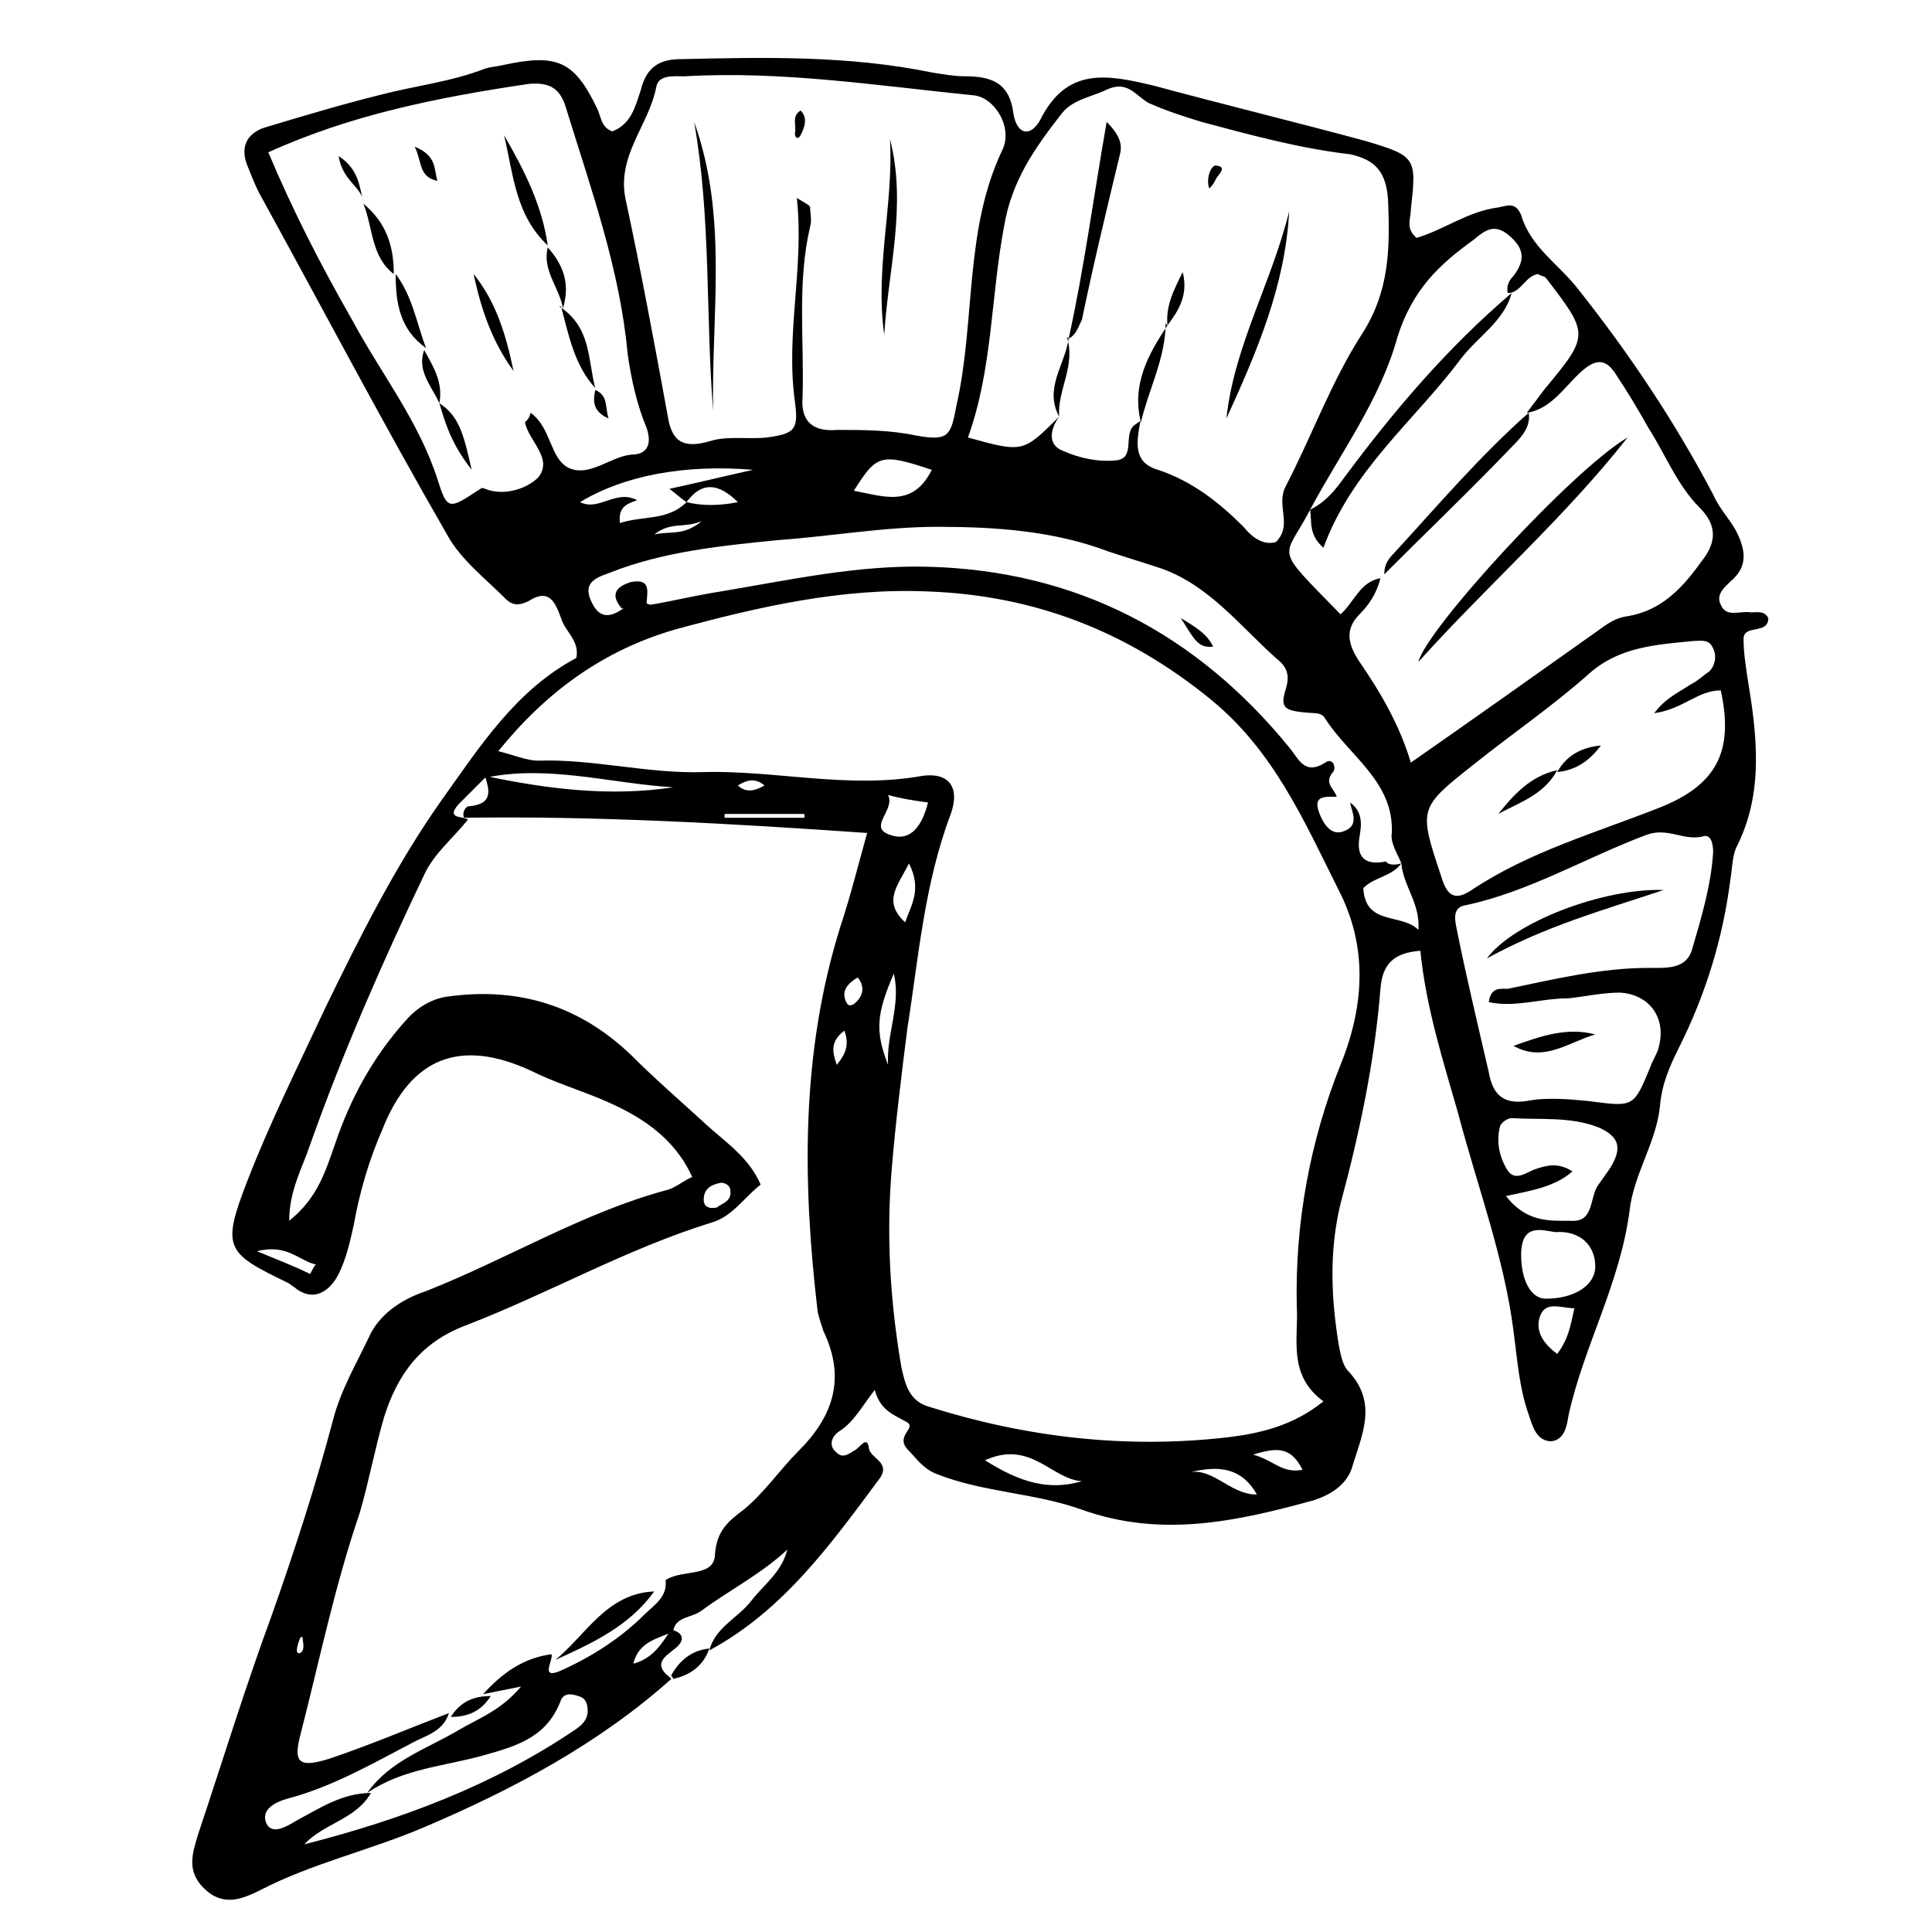 <?xml version="1.0" encoding="UTF-8"?>
<!-- Uploaded to: ICON Repo, www.svgrepo.com, Generator: ICON Repo Mixer Tools -->
<svg fill="#000000" width="800px" height="800px" version="1.1" viewBox="144 144 512 512" xmlns="http://www.w3.org/2000/svg">
 <g>
  <path d="m321.91 588.93c-19.145 17.129-41.816 29.223-65.496 39.297-14.105 6.047-29.727 9.574-43.328 16.625-5.039 2.519-10.078 4.535-15.113-0.504-4.535-4.535-3.023-9.07-1.512-14.105 6.551-19.648 12.594-39.297 19.648-58.441 6.047-17.129 11.586-34.258 16.121-51.387 2.016-8.062 6.551-15.617 10.078-23.176 3.023-5.543 8.566-9.07 14.609-11.082 21.664-8.566 41.312-20.656 63.48-26.703 2.519-0.504 4.535-2.519 7.055-3.527-5.039-11.082-14.609-16.625-24.184-20.656-6.047-2.519-12.594-4.535-18.641-7.559-18.641-8.566-31.738-3.527-39.297 15.617-3.527 8.062-6.047 16.625-7.559 25.191-1.008 4.535-2.016 9.07-4.031 13.098-2.016 4.031-6.047 7.559-11.082 4.031-0.504-0.504-1.512-1.008-2.016-1.512-16.625-8.062-18.137-9.07-11.082-27.207 6.047-15.617 13.602-30.73 20.656-45.848 9.07-18.641 18.641-37.785 30.73-54.914 10.078-14.105 19.648-29.223 35.77-37.785 1.008-4.535-3.023-7.055-4.031-10.578-1.512-4.031-3.023-8.062-8.566-4.535-2.016 1.008-4.031 1.512-6.047-0.504-5.543-5.543-12.09-10.578-15.617-17.129-17.129-29.727-33.25-60.457-49.879-90.688-1.008-2.016-2.016-4.535-3.023-7.055-2.016-5.039 0-8.566 4.535-10.078 10.078-3.023 20.152-6.047 30.23-8.566 9.574-2.519 19.145-3.527 28.215-7.055 1.512-0.504 3.023-0.504 5.039-1.008 14.105-3.023 18.641-1.008 24.688 11.586 1.008 2.016 1.008 5.039 4.031 6.047 5.039-2.016 6.047-6.551 7.559-11.082 1.512-6.047 5.039-8.062 10.578-8.062 22.168-0.504 44.336-1.008 66.504 3.527 3.023 0.504 6.047 1.008 8.566 1.008 7.055 0 12.09 1.512 13.098 10.078 1.008 5.543 4.535 6.047 7.055 1.512 7.055-14.105 17.633-12.09 30.23-9.07 18.641 5.039 37.281 9.574 55.922 14.609 13.602 4.031 13.602 4.535 12.09 18.137 0 2.519-1.512 5.039 1.512 7.559 7.055-2.016 13.602-7.055 21.664-8.062 2.519-0.504 4.535-1.512 6.047 2.016 2.519 8.566 10.078 13.098 15.113 19.648 13.602 17.129 25.695 35.266 35.77 54.41 1.512 3.527 4.031 6.047 6.047 9.574 2.016 4.031 3.527 8.566-0.504 12.594-2.016 2.016-5.039 4.031-3.527 7.055 1.512 3.527 5.039 1.512 8.062 2.016 1.512 0 3.527-0.504 4.535 1.512 0 4.535-6.551 1.512-6.551 5.543 0 3.527 0.504 6.551 1.008 10.078 2.519 15.113 4.535 30.73-3.023 45.344-1.008 2.519-1.008 5.543-1.512 8.566-2.016 15.617-6.551 30.23-13.602 44.336-2.519 5.039-4.535 9.574-5.039 15.617-1.008 9.574-7.055 18.137-8.062 27.711-2.519 19.145-12.09 35.77-16.121 53.906-0.504 3.023-1.008 6.551-4.535 7.055-4.031 0-5.039-4.031-6.047-7.055-2.519-7.055-3.023-14.609-4.031-22.168-2.519-19.648-9.574-38.289-14.609-57.434-4.031-14.105-8.566-28.215-10.078-43.328-7.055 0.504-10.078 3.527-10.578 10.078-1.512 19.145-5.543 38.289-10.578 56.93-3.023 12.594-2.519 24.688-0.504 37.281 0.504 2.519 1.008 5.543 2.519 7.055 8.062 8.566 3.527 17.129 1.008 25.695-1.512 4.535-5.543 7.055-10.078 8.566-20.152 5.543-40.305 10.078-61.465 2.519-12.594-4.535-26.199-4.535-38.793-9.574-3.527-1.512-5.039-4.031-7.559-6.551-3.023-3.527 2.519-5.543 0-7.055-3.527-2.016-7.055-3.023-8.566-8.566-3.527 4.535-5.543 8.566-9.574 11.082-1.512 1.008-3.023 3.527-0.504 5.543 1.512 1.512 3.023 0.504 4.535-0.504 1.512-0.504 3.527-4.535 4.031-0.504 0.504 2.519 5.543 3.527 3.023 7.559-13.098 17.633-25.695 35.266-45.344 45.848 1.512-6.047 7.559-8.566 11.082-13.098 3.527-4.535 8.062-7.559 9.574-13.602-7.055 6.551-15.113 10.578-22.672 16.121-2.519 2.016-7.055 1.512-7.559 5.543-4.031 2.016-9.07 2.519-10.578 8.566 5.543-1.512 7.559-5.543 10.078-9.07 3.527 1.008 3.527 3.023 1.008 5.039-2.519 2.016-6.047 4.031-1.512 7.559 0-0.004 0.504 0.5 0.504 0.5zm-49.371-239.31c16.625 3.527 33.25 5.543 49.879 3.023-16.625-1.008-33.25-6.047-49.879-2.519l-7.055 7.055c-3.527 4.031 1.512 3.023 2.519 4.031-4.031 5.039-9.07 9.07-11.586 14.609-11.082 23.176-21.664 47.359-30.23 71.539-2.016 6.047-5.543 12.09-5.543 20.152 7.559-6.047 9.574-13.098 12.09-20.152 4.031-12.09 10.078-23.176 18.641-32.746 3.023-3.527 7.055-6.047 11.586-6.551 18.641-2.519 34.762 2.519 48.367 15.617 6.551 6.551 13.602 12.594 20.152 18.641 5.039 4.535 11.082 8.566 14.105 15.617-4.535 3.527-7.559 8.566-13.098 10.078-22.672 7.055-42.824 18.641-64.992 27.207-12.09 4.535-18.137 13.098-21.664 24.184-2.519 8.566-4.031 17.129-6.551 25.695-6.551 19.145-10.578 38.793-15.617 58.441-2.016 7.559-0.504 9.07 7.559 6.551 10.578-3.527 21.16-8.062 31.738-12.09-1.512 5.039-6.551 6.047-10.078 8.062-10.578 5.543-21.16 11.586-32.746 14.609-3.527 1.008-7.055 3.023-5.543 6.551 1.512 3.023 5.039 1.008 7.559-0.504 6.551-3.527 12.594-7.559 20.152-7.559-4.031 7.055-12.594 8.062-17.633 13.602 25.695-6.551 49.879-15.617 71.539-30.23 1.512-1.008 3.527-2.519 3.527-5.039 0-2.016-0.504-3.527-2.519-4.031-1.512-0.504-3.527-1.008-4.535 1.008-3.527 9.574-11.082 12.09-20.152 14.609-10.578 3.023-21.664 3.527-31.234 10.078 6.047-8.566 15.617-11.586 24.184-16.625 5.039-3.023 11.082-5.039 16.625-11.586-5.039 1.008-7.559 1.512-10.078 2.016 5.039-5.543 10.578-9.574 18.137-10.578 0.504 1.512-3.023 6.551 2.016 4.535 8.062-3.527 16.121-8.566 22.672-15.113 2.519-2.519 6.047-4.535 5.543-9.07 4.535-3.023 13.098-0.504 13.098-7.055 0.504-6.047 3.527-8.566 7.559-11.586 5.543-4.535 9.574-10.578 14.609-15.617 9.07-9.07 12.594-19.145 6.551-31.738-0.504-1.512-1.008-3.023-1.512-5.039-4.031-34.258-4.535-68.52 6.047-102.27 2.519-7.559 4.535-15.617 7.055-24.688-36.273-2.519-71.539-4.535-106.81-4.031-0.504-1.008 0-2.519 1.008-3.023 7.059-0.508 5.547-4.539 4.539-8.066zm53.402-72.547c-1.512-1.008-2.519-2.016-4.535-3.527 7.055-1.512 13.098-3.023 22.168-5.039-18.137-1.512-34.258 1.512-45.848 8.566 5.039 2.519 9.574-3.527 15.113-0.504-3.023 1.008-5.039 2.016-4.535 6.047 6.051-2.019 12.602-0.508 17.637-5.543 4.031 1.008 8.566 1.008 13.602 0-5.035-5.039-9.57-5.543-13.602 0zm165.25 2.016c-7.055 13.602-10.078 9.07 8.062 27.711 3.527-3.023 5.039-8.566 10.578-9.574-1.008 4.031-3.023 7.055-5.543 9.574-4.031 4.031-3.023 8.062 0 12.594 5.543 8.062 10.578 16.625 13.602 26.703 16.625-11.586 32.242-22.672 47.863-33.754 3.023-2.016 5.543-4.535 9.574-5.039 9.07-1.512 14.609-7.559 19.648-14.609 4.031-5.039 4.031-9.574-0.504-14.105-6.047-6.047-9.07-14.105-13.602-21.16-2.519-4.535-5.543-9.574-8.566-14.105-2.519-4.031-5.039-4.535-9.07-1.008-4.535 4.031-8.062 10.078-14.609 11.082 1.512-2.016 3.023-4.031 4.535-6.047 12.09-14.609 12.09-14.609 0.504-29.727-0.504-0.504-1.512-0.504-2.016-1.008-3.527 0.504-4.535 5.039-8.062 5.039-0.504-2.016 0.504-3.527 1.512-4.535 3.023-4.031 3.023-7.055-1.008-10.578-4.031-3.527-6.551-1.512-9.574 1.008-9.07 6.551-16.121 13.098-20.152 25.695-4.531 16.621-15.109 30.727-23.172 45.844zm24.184 93.707c-2.519 3.527-7.055 3.527-10.078 6.551 0.504 10.078 10.078 6.551 14.609 11.082 0.508-7.055-4.027-11.586-4.531-17.633-1.008-2.519-3.023-5.543-2.519-8.062 0.504-13.602-11.082-20.152-17.633-30.23-0.504-1.008-1.512-1.512-3.023-1.512-7.559-0.504-9.07-1.008-7.559-6.047 1.512-4.535 0-6.551-2.519-8.566-9.574-8.566-17.633-19.145-30.23-23.68-4.535-1.512-9.574-3.023-14.105-4.535-14.609-5.543-30.23-6.551-45.344-6.551-14.105 0-28.215 2.519-42.32 3.527-15.113 1.512-30.23 3.023-44.336 8.566-2.519 1.008-7.055 2.016-5.543 6.551 2.016 5.543 5.039 6.047 9.574 2.519 2.016-1.008 4.031-1.512 6.551-0.504 6.047-1.008 12.09-2.519 18.641-3.527 18.137-3.023 36.273-7.055 54.914-6.551 39.297 1.008 71.039 17.633 95.723 47.863 2.519 3.023 4.031 7.559 9.574 4.031 2.016-1.512 3.023 1.512 2.016 2.519-2.519 3.023 0.504 4.535 1.008 6.551-3.023 0-6.551-0.504-4.535 4.535 1.008 2.519 3.023 6.047 6.551 4.535 4.031-1.512 2.016-5.039 1.512-7.559 3.527 2.519 3.023 6.047 2.519 9.07-1.008 6.047 2.016 7.559 7.055 6.551 0.504 1.008 2.519 1.008 4.031 0.504zm-90.688-118.39c-2.519 3.527-3.023 7.559 1.008 9.07 4.535 2.016 9.574 3.023 14.105 2.519 5.039-0.504 2.016-6.551 4.535-9.07 0.504-0.504 1.512-1.008 2.016-1.512v-0.504c-1.008 5.543-2.519 11.586 4.535 13.602 9.07 3.023 16.121 8.566 22.672 15.113 2.016 2.519 5.039 5.039 8.566 4.031 4.535-4.535 0-9.574 2.519-14.609 7.055-13.602 12.09-27.711 20.152-40.305 7.559-11.586 7.559-23.176 7.055-35.77-0.504-7.055-3.023-10.578-10.078-12.09-13.102-1.516-26.199-5.043-39.297-8.566-5.039-1.512-9.574-3.023-14.105-5.039-3.527-2.016-5.543-6.047-11.082-3.527-4.031 2.016-9.07 2.519-12.09 6.551-7.055 9.07-13.098 17.633-15.113 29.727-3.527 18.641-3.023 37.785-9.574 55.922 14.605 4.027 14.605 4.027 24.176-5.543zm70.031 260.97c-9.574-7.055-6.551-16.625-7.055-25.191-0.504-22.168 3.527-43.832 11.586-63.984 6.551-16.121 7.055-31.738-0.504-46.352-9.07-18.137-17.129-36.777-33.754-50.383-22.168-18.137-46.855-27.711-75.066-28.719-22.672-1.008-44.84 4.031-67.008 10.078-19.145 5.543-34.258 16.625-46.855 32.242 4.031 1.008 7.559 2.519 10.578 2.519 14.609-0.504 29.223 3.527 43.832 3.023 19.145-0.504 38.289 4.535 57.938 1.008 7.055-1.008 10.078 3.023 7.559 10.078-7.055 18.641-8.566 38.289-11.586 57.434-1.512 12.09-3.023 24.184-4.031 36.273-1.512 17.633-0.504 35.266 2.519 52.898 1.008 4.535 2.016 9.07 7.559 10.578 25.695 8.062 51.891 11.082 78.594 8.062 8.566-1 17.633-3.016 25.695-9.566zm-139.55-318.91c2.519 1.512 3.527 2.016 3.527 2.519 0 1.512 0.504 3.527 0 5.039-3.527 15.113-1.512 30.23-2.016 45.344-0.504 6.551 3.023 9.07 9.07 8.566 7.055 0 14.105 0 21.16 1.512 8.566 1.512 9.07 0 10.578-8.062 5.039-22.168 2.016-46.352 12.09-67.512 3.023-6.047-2.016-14.105-7.559-14.609-25.191-2.519-50.883-6.551-76.578-5.039-3.023 0-7.055-0.504-7.559 3.023-2.016 10.078-10.578 18.137-8.062 29.727 4.031 18.641 7.559 37.785 11.082 56.93 1.008 7.055 4.031 9.07 11.082 7.055 4.535-1.512 10.078-0.504 15.113-1.008 7.559-1.008 8.566-2.016 7.559-9.574-2.512-18.141 2.527-35.27 0.512-53.91zm-70.535 56.93c5.543 4.031 5.039 12.09 10.078 14.609 5.543 2.519 11.082-3.023 16.625-3.527 4.031 0 5.543-2.519 4.031-7.055-2.519-6.047-4.031-12.594-5.039-19.648-2.016-22.168-9.574-43.328-16.121-64.488-1.512-5.543-4.031-7.559-10.078-7.055-23.68 3.527-46.855 8.062-69.023 18.137 6.551 15.617 14.105 30.23 22.168 44.336 7.559 14.105 17.633 26.703 22.672 42.32 2.519 8.062 3.023 8.062 10.578 3.023 1.008-0.504 1.008-1.008 2.016-0.504 5.039 2.016 11.082 0 14.105-3.023 4.031-5.039-2.519-9.574-3.527-14.609 1.012-1.004 1.012-1.004 1.516-2.516zm253.92 156.18c0.504-4.031 3.023-3.527 5.039-3.527 12.09-2.519 24.688-5.543 37.281-5.543 4.535 0 10.078 0.504 11.586-5.039 2.519-8.566 5.039-17.129 5.543-25.695 0-2.016-0.504-5.039-3.023-4.031-5.039 1.008-9.07-2.519-14.609-0.504-16.121 6.047-31.234 15.113-47.863 18.641-3.527 0.504-3.023 3.527-2.519 6.047 2.519 12.594 5.543 25.191 8.566 38.289 1.008 5.543 3.527 8.566 10.078 7.559 5.039-1.008 11.082-0.504 16.121 0 12.09 1.512 12.09 2.016 16.625-9.07 0.504-1.512 1.512-3.023 2.016-4.535 2.519-8.062-2.016-14.609-10.078-15.113-4.535 0-9.07 1.008-13.602 1.512-7.559 0.004-14.109 2.523-21.16 1.012zm43.832-76.578c3.023-4.031 6.551-5.543 9.574-7.559 2.016-1.008 3.527-2.519 5.039-3.527 1.512-1.512 2.016-4.031 1.008-6.047-1.008-2.519-3.023-2.016-5.039-2.016-10.078 1.008-19.648 1.512-27.711 8.566-9.574 8.566-20.656 16.121-30.73 24.184-14.609 11.586-14.609 11.586-8.566 29.727 1.512 5.039 3.527 6.551 8.062 3.527 15.113-10.078 32.746-15.113 49.375-21.664 15.617-6.047 20.152-15.113 16.625-31.234-6.051-0.004-10.082 5.035-17.637 6.043zm-39.297 127.97c5.543 7.055 11.586 6.551 17.129 6.551 6.047 0.504 5.039-5.543 7.055-9.07 1.008-1.512 2.519-3.527 3.527-5.039 3.023-5.039 2.519-8.062-3.023-10.578-7.559-3.023-15.617-2.016-23.176-2.519-1.008 0-2.519 1.008-3.023 2.016-1.008 3.527-0.504 7.559 1.512 11.082 2.016 4.031 5.039 1.512 7.559 0.504 3.023-1.008 6.047-2.016 10.078 0.504-4.539 4.031-10.586 5.039-17.637 6.551zm4.027 15.617c0 6.551 2.519 11.586 6.551 11.586 7.559 0 13.098-3.527 13.098-8.566 0-5.543-4.031-9.574-10.578-9.07-3.527-0.5-9.07-2.516-9.07 6.051zm-156.18-208.07c-13.602-4.535-14.609-4.031-20.656 5.543 8.062 1.512 15.617 4.535 20.656-5.543zm14.105 262.48c9.574 6.047 17.129 8.062 25.695 5.543-8.059-0.504-13.602-11.086-25.695-5.543zm-24.18-128.97c-4.535 10.578-5.039 15.113-1.512 24.184-0.504-8.062 3.523-16.125 1.512-24.184zm-1.512-47.359c2.016 4.031-5.543 8.566 0.504 10.578 5.543 2.016 8.566-2.519 10.078-8.566-3.531-0.5-7.059-1.004-10.582-2.012zm181.88 136.03c-3.527 0-7.559-2.016-9.07 2.016-1.512 4.031 1.008 7.559 4.535 10.078 3.023-4.031 3.527-7.559 4.535-12.094zm-103.28 43.832c7.055-2.519 11.586 5.543 19.145 5.543-4.535-8.062-11.59-7.559-19.145-5.543zm-73.055-161.72c-3.023 6.047-7.055 10.078-1.008 15.617 1.512-4.535 4.535-8.562 1.008-15.617zm-27.707-12.09v-1.008h-21.16v1.008h21.16zm-130.99 120.91c0.504-1.008 1.008-2.016 1.512-2.519-4.535-1.008-7.559-5.543-15.617-3.527 6.047 2.519 10.074 4.031 14.105 6.047zm262.99 51.891c-3.023-6.047-6.551-6.047-13.098-4.031 5.543 1.512 7.559 5.039 13.098 4.031zm-123.43-107.31c2.016-2.519 3.527-5.039 2.016-9.07-4.031 3.027-3.023 6.047-2.016 9.07zm-31.738 37.785c1.008-1.008 4.031-1.512 3.527-4.535 0-1.008-1.008-2.016-2.519-2.016-2.519 0.504-4.535 1.512-4.535 4.535 0 1.512 1.008 2.519 3.527 2.016zm37.281-60.961c-2.519 1.512-4.535 3.527-3.023 6.551 0.504 1.008 1.008 1.008 2.016 0.504 2.519-2.016 3.023-4.535 1.008-7.055zm-53.906-117.39c4.535-1.008 7.559 0.504 12.594-3.527-5.039 2.016-8.062 0-12.594 3.527zm-93.711 292.21c-0.504 1.008-1.008 2.519-1.008 3.527 0 1.008 1.008 1.008 1.512 0 0.504-1.008 0-2.519 0-3.527h-0.504zm122.93-225.71c-2.519-2.016-4.535-1.512-7.055 0 2.016 2.016 4.535 1.512 7.055 0z"/>
  <path d="m331.98 580.87c-1.512 4.535-5.039 7.055-9.574 8.062 0-0.504-0.504-0.504-0.504-1.008 2.016-3.527 5.039-6.551 10.078-7.055z"/>
  <path d="m491.19 279.09c4.031-2.016 6.551-5.039 9.07-8.566 13.098-17.633 27.207-34.258 44.336-48.871-2.016 7.559-9.07 11.586-13.602 17.633-12.09 16.121-28.719 29.223-36.273 49.879-4.035-3.527-3.027-7.055-3.531-10.074z"/>
  <path d="m308.81 305.28c-3.527-4.031-1.008-6.047 2.519-7.055 5.543-1.008 4.031 3.023 4.031 6.047-2.016 0-4.031 0.504-6.551 1.008z"/>
  <path d="m317.38 565.75c-6.551 9.07-16.121 13.602-26.199 18.137 8.062-6.547 13.602-17.633 26.199-18.137z"/>
  <path d="m274.05 593.46c-2.519 4.031-6.047 5.543-10.578 5.543 2.516-4.031 6.043-5.543 10.578-5.543z"/>
  <path d="m485.64 199.98c-1.008 19.648-8.566 37.281-16.625 54.914 2.016-19.141 12.094-36.27 16.625-54.914z"/>
  <path d="m427.2 233.74c4.031-18.137 6.551-37.281 10.078-57.434 4.031 4.031 4.031 6.551 3.527 8.566-3.527 14.609-7.055 29.223-10.078 43.832-1.008 2.012-1.512 4.027-3.527 5.035-0.504 0 0 0 0 0z"/>
  <path d="m446.35 255.91c-2.519-10.078 2.016-18.137 7.055-25.695l-0.504-0.504c0 9.07-4.535 17.633-6.551 26.199z"/>
  <path d="m424.68 254.4c-4.031-7.559 1.512-13.602 2.519-20.656 0 0-0.504-0.504-0.504-0.504 2.519 7.555-2.519 14.105-2.016 21.16z"/>
  <path d="m453.4 230.21c-0.504-5.039 1.512-9.07 4.031-14.105 1.512 6.043-1.008 10.074-4.031 14.105-0.504-0.504 0 0 0 0z"/>
  <path d="m464.48 193.94c-1.008-2.519 0.504-6.551 2.016-6.047 3.023 0.504 0 2.519-0.504 4.031-0.504 1.008-1.008 1.512-1.512 2.016z"/>
  <path d="m327.95 176.31c9.07 25.191 4.535 50.883 5.039 76.578-2.016-25.191-0.504-50.887-5.039-76.578z"/>
  <path d="m379.85 180.84c4.535 17.633-0.504 34.762-1.512 51.891-2.519-17.629 2.519-34.758 1.512-51.891z"/>
  <path d="m356.17 173.29c2.016 2.016 1.008 4.535 0 6.551-0.504 1.008-1.512 1.008-1.512-0.504 0.504-2.016-1.008-4.535 1.512-6.047z"/>
  <path d="m289.16 209.05c-8.566-8.062-9.07-18.641-11.586-29.223 5.539 9.574 10.074 18.645 11.586 29.223z"/>
  <path d="m280.09 242.3c-5.543-7.559-8.566-16.121-10.578-25.695 6.043 7.559 8.562 16.125 10.578 25.695z"/>
  <path d="m301.75 246.84c-5.543-6.047-7.055-14.105-9.07-21.664h-0.504c8.566 5.543 7.562 14.109 9.574 21.664z"/>
  <path d="m240.29 197.97c6.047 5.039 8.062 11.082 8.062 18.641-6.047-4.535-5.543-12.598-8.062-18.641z"/>
  <path d="m256.92 236.26c-7.055-5.039-8.062-12.09-8.062-19.648 4.535 6.043 5.543 13.098 8.062 19.648z"/>
  <path d="m260.44 250.87c5.543 3.527 6.551 9.07 8.566 17.633-5.543-7.055-7.055-12.594-8.566-17.633v0z"/>
  <path d="m253.89 182.86c6.047 2.519 5.039 6.047 6.047 9.07-5.039-1.008-4.031-5.039-6.047-9.07z"/>
  <path d="m240.29 197.47c-0.504-4.031-5.539-5.543-6.547-12.094 5.543 3.527 5.543 8.566 6.547 12.094v0z"/>
  <path d="m293.19 225.68c-1.008-5.543-5.543-10.078-4.031-16.121 4.031 4.535 6.047 9.574 4.031 16.121-0.504 0 0 0 0 0z"/>
  <path d="m256.41 236.77c2.519 4.535 5.039 8.566 4.031 14.105v0c-2.016-4.535-6.047-8.566-4.031-14.105 0.504-0.504 0 0 0 0z"/>
  <path d="m301.75 247.34c3.527 1.512 2.519 4.535 3.527 7.559-4.535-2.016-4.031-5.039-3.527-7.559v0z"/>
  <path d="m575.32 259.94c-16.625 21.16-36.777 38.793-55.418 59.449 2.016-8.566 40.809-50.887 55.418-59.449z"/>
  <path d="m510.84 296.21c0-2.519 1.008-4.031 2.519-5.543 11.586-12.594 22.672-25.695 35.77-37.281 0.504 3.527-1.512 6.047-4.031 8.566-11.082 11.586-22.668 22.668-34.258 34.258z"/>
  <path d="m584.9 379.85c-16.625 5.543-31.234 9.574-46.855 18.137 7.051-9.574 30.73-18.641 46.855-18.137z"/>
  <path d="m566.76 418.14c-7.055 2.016-13.602 7.559-21.664 3.023 7.055-2.519 14.109-5.039 21.664-3.023z"/>
  <path d="m456.93 307.8c5.039 3.023 7.055 4.535 8.566 7.559-4.031 0.504-5.039-2.016-8.566-7.559z"/>
  <path d="m556.68 348.11c-3.527 6.551-10.078 8.566-15.617 11.586 4.027-5.035 8.562-10.074 15.617-11.586z"/>
  <path d="m556.68 348.61c2.519-4.535 6.551-6.551 11.586-7.055-3.023 4.031-6.547 6.551-11.586 7.055v0z"/>
 </g>
</svg>